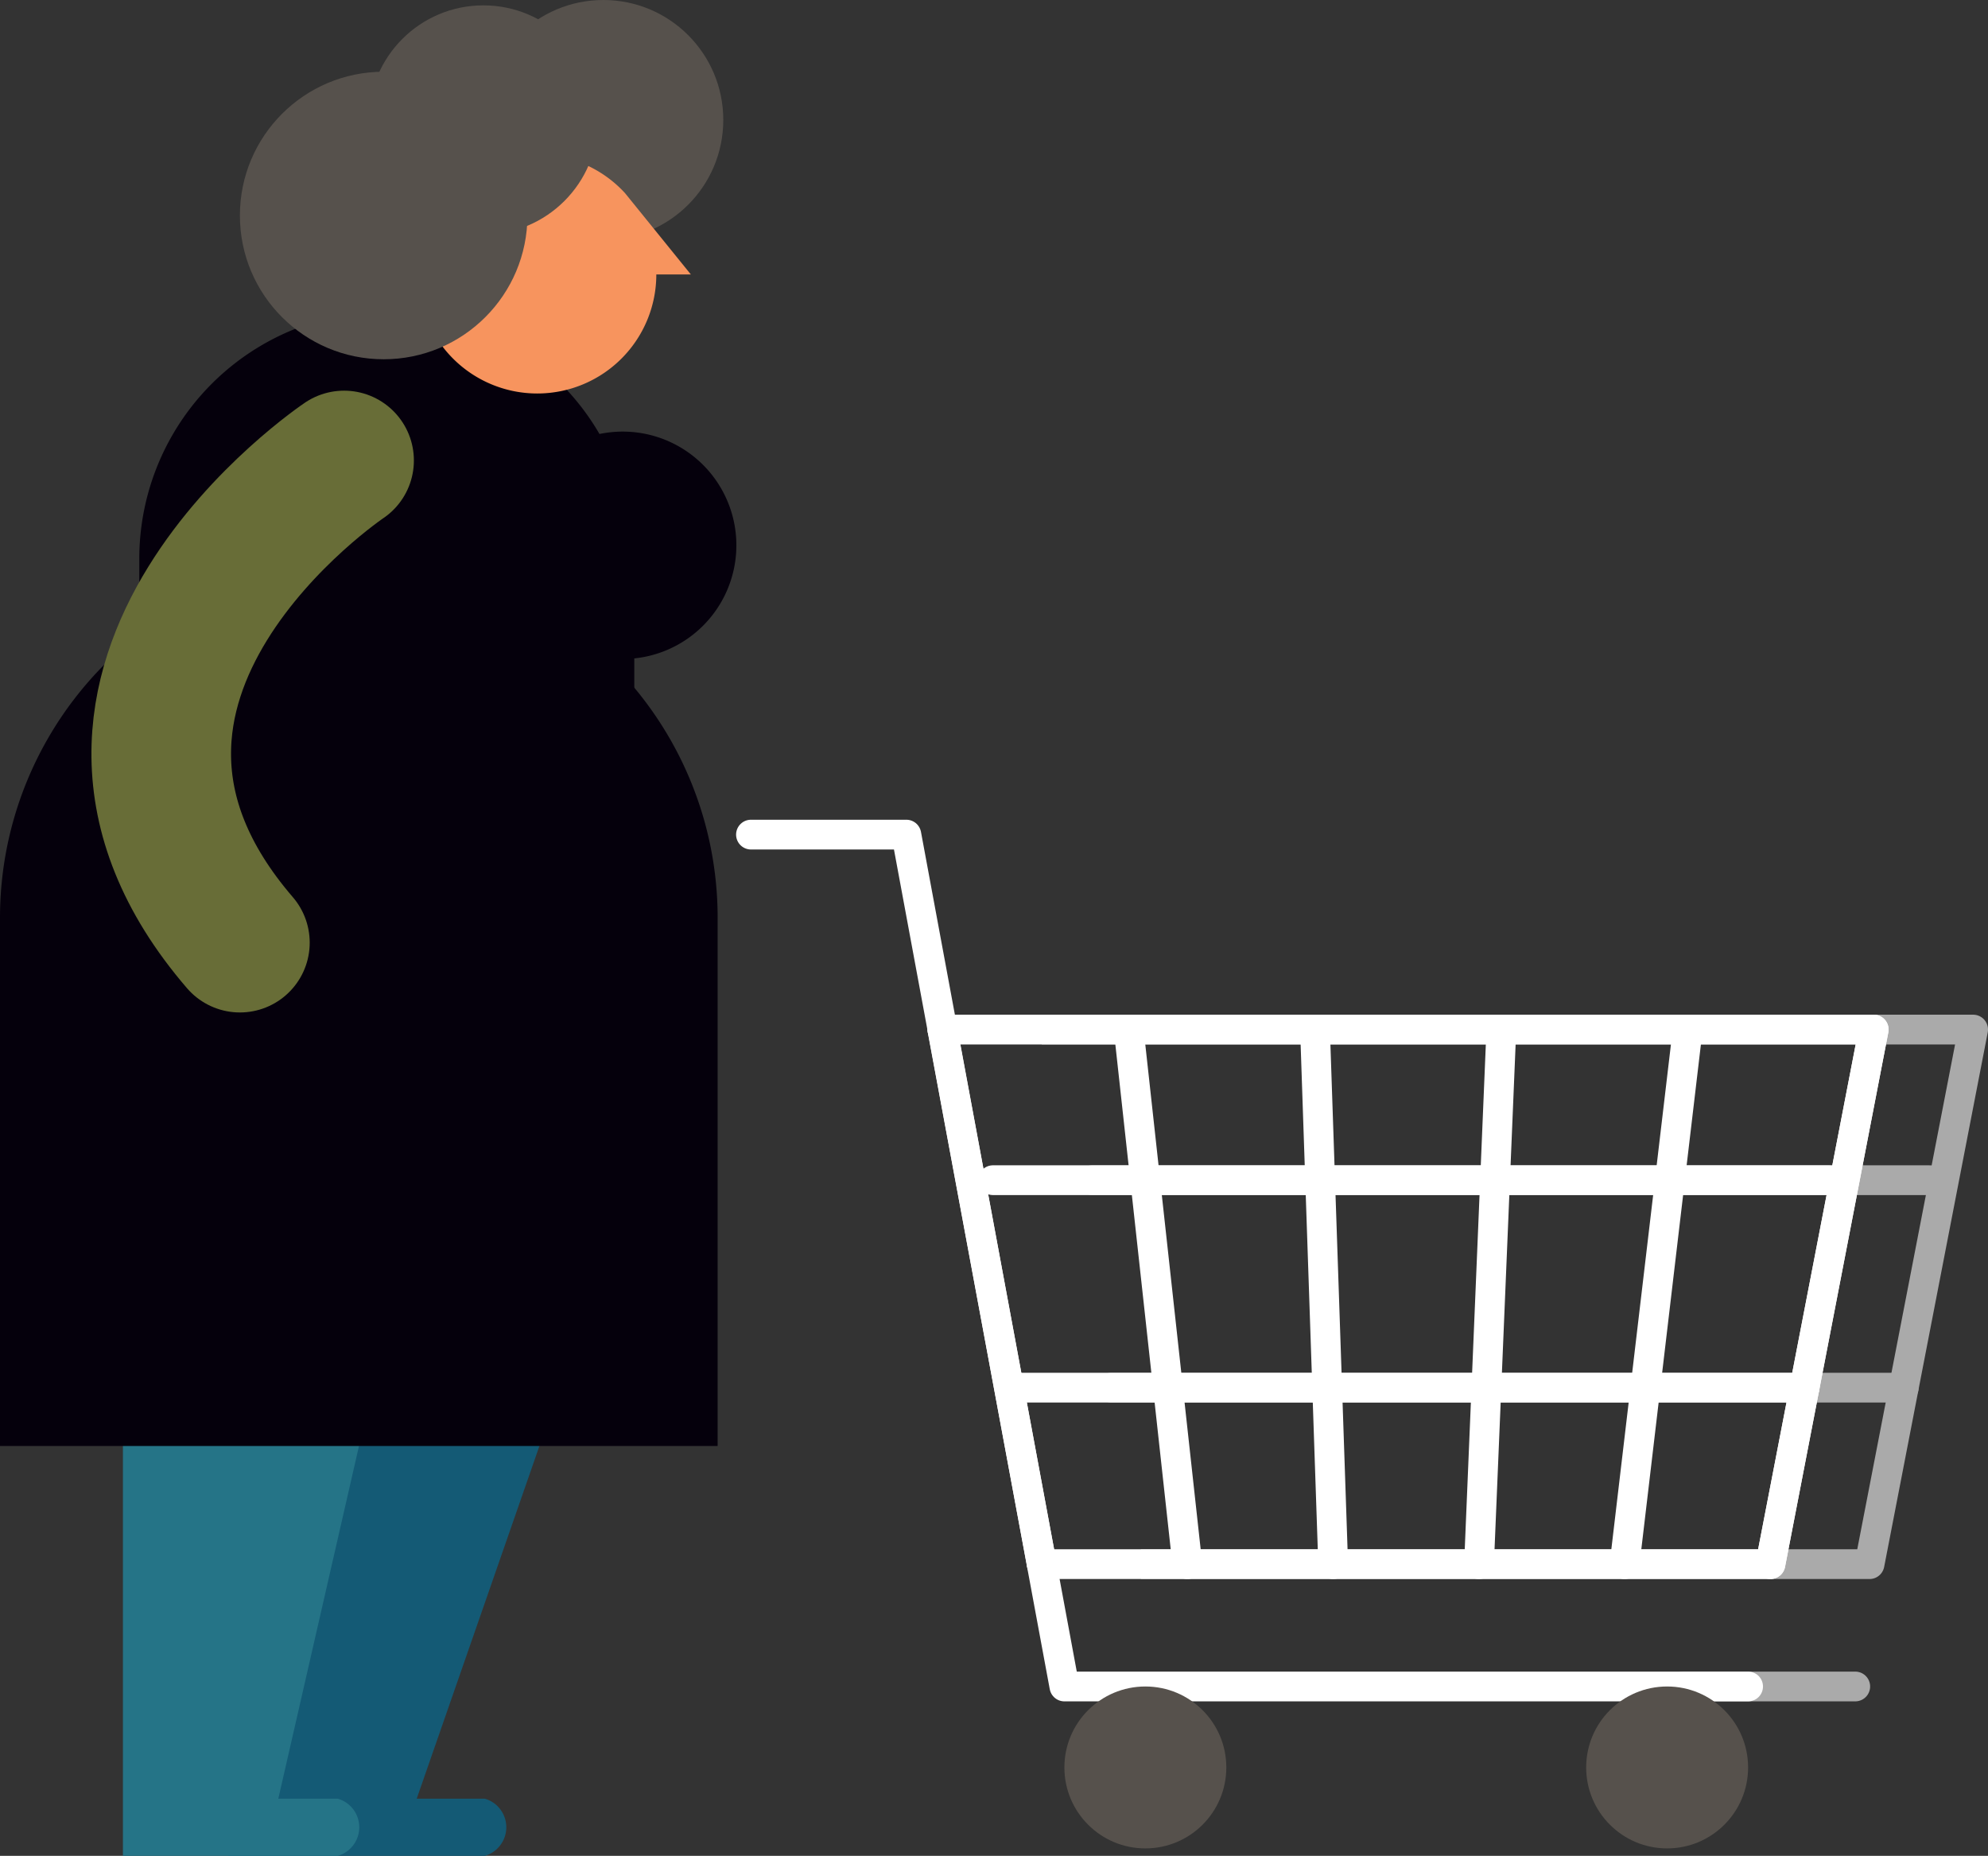 <svg xmlns="http://www.w3.org/2000/svg" viewBox="0 0 66.79 62.35">
  <rect x="0" y="0" width="66.79" height="62.35" fill="#333333" stroke="none"/>
  <g>
    <path d="M8.09,43.19,18.7,46.92,14,60.43h2.29a1,1,0,0,1,0,1.92H7.67Z" fill="#145a75"/>
    <path d="M12.58,46.31,9.35,60.43h2a1,1,0,0,1,0,1.92H4.13V43.19Z" fill="#257487"/>
    <path d="M24.11,48.58V30.83a12.06,12.06,0,0,0-12-12.06h0A12.06,12.06,0,0,0,0,30.83V48.58Z" fill="#05000c"/>
    <path d="M13,10.46a8.27,8.27,0,0,1,7.14,4.12,4,4,0,0,1,.78-.08,3.82,3.82,0,0,1,.39,7.62v1L4.68,21.3V18.77A8.31,8.31,0,0,1,13,10.46Z" fill="#05000c"/>
    <circle cx="20.27" cy="4.03" r="4.03" fill="#56514c"/>
    <path d="M18,5.19A4,4,0,0,1,21,6.49h0l2.21,2.73H22.05a4,4,0,1,1-4-4Z" fill="#f7945e"/>
    <circle cx="16.24" cy="4.03" r="3.85" fill="#56514c"/>
    <circle cx="12.89" cy="7.24" r="4.83" fill="#56514c"/>
    <path d="M11.56,15.47S.5,22.89,8.06,31.67" fill="none" stroke="#686d37" stroke-linecap="round" stroke-linejoin="round" stroke-width="4.69"/>
    <g>
      <g>
        <g>
          <line x1="64.83" y1="39.65" x2="36.7" y2="39.65" fill="none" stroke="#aaa" stroke-linecap="round" stroke-linejoin="round"/>
          <line x1="63.96" y1="46.62" x2="37.34" y2="46.62" fill="none" stroke="#aaa" stroke-linecap="round" stroke-linejoin="round"/>
          <polyline points="35 34.59 66.29 34.59 62.81 52.55 38.33 52.55" fill="none" stroke="#aaa" stroke-linejoin="round"/>
        </g>
        <line x1="62.33" y1="56.66" x2="56.56" y2="56.66" fill="none" stroke="#aaa" stroke-linecap="round" stroke-linejoin="round"/>
      </g>
      <g>
        <line x1="62.95" y1="34.59" x2="59.48" y2="52.55" fill="none" stroke="#fff" stroke-linecap="round" stroke-linejoin="round"/>
        <line x1="56.7" y1="34.59" x2="54.58" y2="52.55" fill="none" stroke="#fff" stroke-linecap="round" stroke-linejoin="round"/>
        <line x1="50.44" y1="34.59" x2="49.69" y2="52.55" fill="none" stroke="#fff" stroke-linecap="round" stroke-linejoin="round"/>
        <line x1="44.18" y1="34.59" x2="44.79" y2="52.55" fill="none" stroke="#fff" stroke-linecap="round" stroke-linejoin="round"/>
        <line x1="37.92" y1="34.59" x2="39.89" y2="52.55" fill="none" stroke="#fff" stroke-linecap="round" stroke-linejoin="round"/>
        <line x1="31.66" y1="34.59" x2="35" y2="52.55" fill="none" stroke="#fff" stroke-linecap="round" stroke-linejoin="round"/>
      </g>
      <polyline points="31.66 34.59 62.95 34.59 59.48 52.55 35 52.55" fill="none" stroke="#fff" stroke-linecap="round" stroke-linejoin="round"/>
      <line x1="61.49" y1="39.65" x2="33.36" y2="39.65" fill="none" stroke="#fff" stroke-linecap="round" stroke-linejoin="round"/>
      <line x1="60.63" y1="46.62" x2="34" y2="46.62" fill="none" stroke="#fff" stroke-linecap="round" stroke-linejoin="round"/>
      <polyline points="58.73 56.66 35.76 56.66 30.45 28.04 25.23 28.04" fill="none" stroke="#fff" stroke-linecap="round" stroke-linejoin="round"/>
      <circle cx="56.01" cy="59.38" r="2.72" fill="#56514c"/>
      <circle cx="38.48" cy="59.38" r="2.72" fill="#56514c"/>
    </g>
  </g>
</svg>
